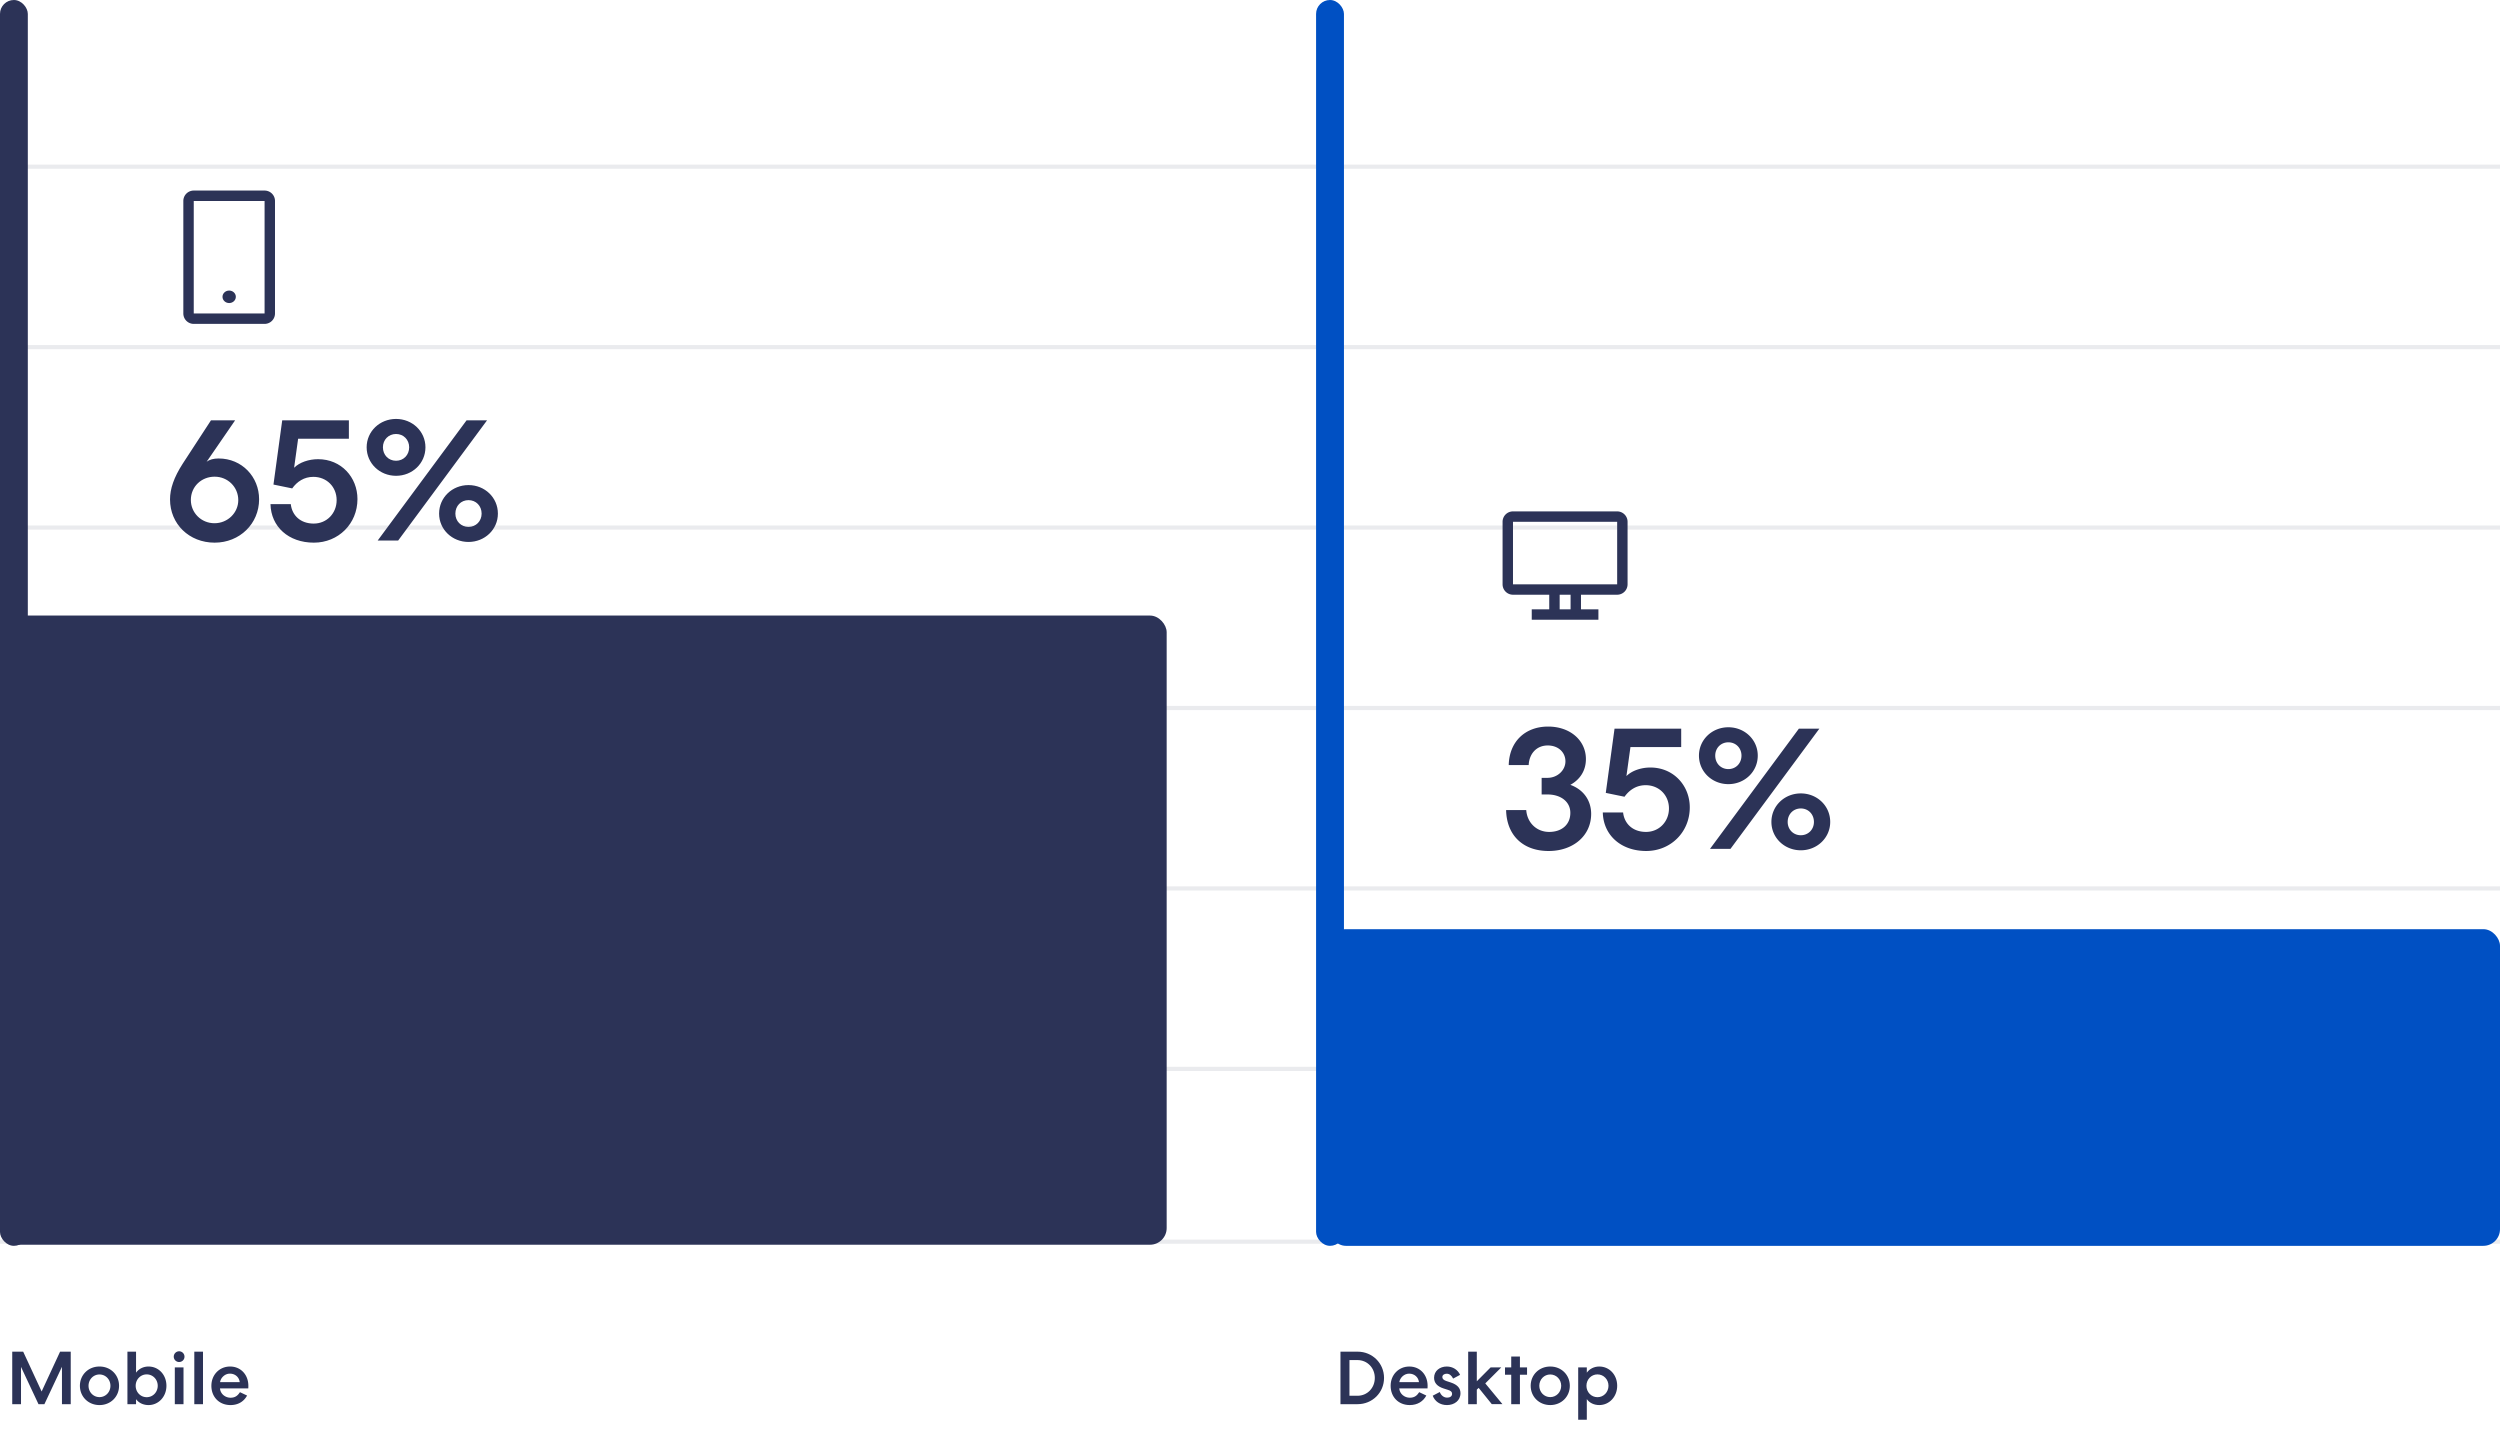 <svg xmlns="http://www.w3.org/2000/svg" fill="none" viewBox="0 0 600 344"><path stroke="#2C3357" d="M0 40h600M0 83.307h600M0 126.614h600M0 169.921h600M0 213.229h600M0 256.536h600M0 298h600" opacity=".1"/><path fill="#2C3357" d="M332.169 330.7c0 3.546-2.826 6.3-6.336 6.3h-4.122v-12.6h4.122c3.51 0 6.336 2.754 6.336 6.3Zm-2.214 0c0-2.394-1.782-4.284-4.176-4.284h-1.908v8.568h1.908c2.394 0 4.176-1.89 4.176-4.284Zm12.365 4.23c-.738 1.386-2.106 2.286-3.978 2.286-2.682 0-4.59-1.908-4.59-4.626 0-2.646 1.944-4.626 4.482-4.626 2.574 0 4.392 1.98 4.392 4.626 0 .162 0 .378-.018.63h-6.786c.09 1.278 1.224 2.232 2.538 2.232 1.152 0 1.746-.558 2.25-1.332l1.71.81Zm-1.764-3.222c-.144-1.17-1.08-2.034-2.358-2.034-1.242 0-2.214 1.026-2.358 2.034h4.716Zm4.991 2.376c.306.81.972 1.35 1.764 1.35.648 0 1.188-.288 1.188-.918 0-.486-.306-.738-1.008-.954l-1.062-.342c-1.494-.486-2.25-1.332-2.25-2.556 0-1.656 1.386-2.7 3.042-2.7 1.44 0 2.646.774 3.204 1.998l-1.674.9c-.342-.702-.864-1.17-1.53-1.17-.594 0-1.062.306-1.062.81 0 .414.324.738.99.954l1.044.342c1.656.558 2.322 1.404 2.322 2.574 0 1.8-1.512 2.844-3.24 2.844-1.656 0-2.916-.882-3.42-2.25l1.692-.882Zm10.92-2.07 4.122 4.986h-2.556l-3.15-3.906-.45.414V337h-2.07v-12.6h2.07v7.11l3.312-3.33h2.556l-3.834 3.834Zm6.227-2.07H361.2v-1.764h1.494v-2.61h2.088v2.61h1.71v1.764h-1.71V337h-2.088v-7.056Zm9.366-1.98c2.7 0 4.698 2.034 4.698 4.626 0 2.592-1.998 4.626-4.698 4.626s-4.698-2.034-4.698-4.626c0-2.592 1.998-4.626 4.698-4.626Zm0 1.908c-1.476 0-2.628 1.206-2.628 2.718s1.152 2.718 2.628 2.718c1.476 0 2.628-1.206 2.628-2.718s-1.152-2.718-2.628-2.718Zm8.776-.432c.648-.918 1.764-1.476 2.988-1.476 2.43 0 4.302 1.98 4.302 4.626 0 2.592-1.872 4.626-4.302 4.626-1.224 0-2.34-.504-2.988-1.422v4.95h-2.07V328.18h2.07v1.26Zm5.202 3.15c0-1.512-1.152-2.736-2.646-2.736s-2.646 1.224-2.646 2.736c0 1.512 1.152 2.736 2.646 2.736s2.646-1.224 2.646-2.736Z"/><rect width="6.692" height="299" x="315.858" fill="#0050C3" rx="3.346"/><rect width="281" height="76" x="319" y="223" fill="#0050C3" rx="4"/><path fill="#2C3357" d="M388.118 122.734h-25a2.501 2.501 0 0 0-2.5 2.5v15a2.5 2.5 0 0 0 2.5 2.5h8.7v3.5h-4.2v2.5h16v-2.5h-4.18v-3.5h8.68a2.5 2.5 0 0 0 2.5-2.5v-15a2.501 2.501 0 0 0-2.5-2.5Zm-11.18 23.5h-2.62v-3.5h2.62v3.5Zm11.18-6h-25v-15h25v15ZM371.42 186.682c2.352 0 4.284-1.806 4.284-3.948 0-2.184-1.722-3.822-4.242-3.822-2.688 0-4.452 1.974-4.578 4.704h-4.788c.126-5.628 3.948-9.24 9.45-9.24 5.292 0 9.072 3.318 9.072 7.812 0 2.688-1.344 4.872-3.738 6.174 3.15 1.134 4.998 3.738 4.998 6.972 0 5.25-4.326 8.904-10.206 8.904-6.174 0-10.08-3.78-10.206-9.828h4.83c.21 2.982 2.436 5.25 5.502 5.25 2.982 0 5.082-1.722 5.082-4.578 0-2.688-2.31-4.41-5.46-4.41h-1.428v-3.99h1.428Zm16.066-11.802h16.002v4.41h-12.18l-.966 6.972c1.302-1.302 3.528-2.058 5.754-2.058 5.544 0 9.45 4.326 9.45 9.576 0 5.922-4.578 10.458-10.458 10.458-6.09 0-10.29-3.822-10.416-9.24h4.872c.294 2.688 2.31 4.662 5.502 4.662 3.15 0 5.502-2.478 5.502-5.628 0-3.192-2.394-5.586-5.586-5.586-2.226 0-3.906 1.134-5.082 2.772l-4.494-.924 2.1-15.414Zm34.376 6.468c0 3.864-3.15 6.846-7.056 6.846s-7.056-2.982-7.056-6.846c0-3.822 3.15-6.804 7.056-6.804s7.056 2.982 7.056 6.804Zm9.87-6.468h4.914l-21.336 28.854h-4.914l21.336-28.854Zm-16.926 9.702c1.806 0 3.15-1.386 3.15-3.234 0-1.806-1.344-3.192-3.15-3.192-1.806 0-3.15 1.386-3.15 3.192 0 1.848 1.344 3.234 3.15 3.234Zm17.388 19.488c-3.906 0-7.056-2.982-7.056-6.804 0-3.864 3.15-6.846 7.056-6.846s7.056 2.982 7.056 6.846c0 3.822-3.15 6.804-7.056 6.804Zm0-3.612c1.806 0 3.15-1.386 3.15-3.192 0-1.848-1.344-3.234-3.15-3.234-1.806 0-3.15 1.386-3.15 3.234 0 1.806 1.344 3.192 3.15 3.192ZM16.976 337H14.87v-8.964L10.658 337H9.236l-4.194-8.946V337H2.936v-12.6h2.628l4.428 9.558 4.428-9.558h2.556V337Zm6.9-9.036c2.7 0 4.698 2.034 4.698 4.626 0 2.592-1.998 4.626-4.698 4.626s-4.698-2.034-4.698-4.626c0-2.592 1.998-4.626 4.698-4.626Zm0 1.908c-1.476 0-2.628 1.206-2.628 2.718s1.152 2.718 2.628 2.718c1.476 0 2.628-1.206 2.628-2.718s-1.152-2.718-2.628-2.718ZM30.582 337v-12.6h2.07v5.04c.648-.918 1.764-1.476 2.988-1.476 2.43 0 4.302 1.98 4.302 4.626 0 2.592-1.872 4.626-4.302 4.626-1.224 0-2.34-.504-2.988-1.422V337h-2.07Zm7.272-4.41c0-1.512-1.152-2.736-2.646-2.736s-2.646 1.224-2.646 2.736c0 1.512 1.152 2.736 2.646 2.736s2.646-1.224 2.646-2.736Zm6.423-6.984c0 .702-.558 1.278-1.296 1.278a1.287 1.287 0 1 1 1.296-1.278Zm-2.322 2.574h2.088V337h-2.088v-8.82ZM48.72 337h-2.088v-12.6h2.088V337Zm10.58-2.07c-.738 1.386-2.106 2.286-3.978 2.286-2.682 0-4.59-1.908-4.59-4.626 0-2.646 1.944-4.626 4.482-4.626 2.574 0 4.392 1.98 4.392 4.626 0 .162 0 .378-.018.63H52.8c.09 1.278 1.224 2.232 2.538 2.232 1.152 0 1.746-.558 2.25-1.332l1.71.81Zm-1.764-3.222c-.144-1.17-1.08-2.034-2.358-2.034-1.242 0-2.214 1.026-2.358 2.034h4.716Z"/><rect width="6.677" height="299" fill="#2C3357" rx="3.339"/><rect width="280" height="151" y="147.734" fill="#2C3357" rx="4"/><path fill="#2C3357" d="M63.5 45.734h-17a2.5 2.5 0 0 0-2.5 2.5v27a2.5 2.5 0 0 0 2.5 2.5h17a2.5 2.5 0 0 0 2.5-2.5v-27a2.5 2.5 0 0 0-2.5-2.5Zm0 29.5h-17v-27h17v27Z"/><path fill="#2C3357" d="M55 72.734c.884 0 1.6-.671 1.6-1.5 0-.828-.716-1.5-1.6-1.5-.884 0-1.6.672-1.6 1.5 0 .829.716 1.5 1.6 1.5ZM62.184 119.822c0 5.88-4.662 10.416-10.668 10.416-6.132 0-10.71-4.494-10.71-10.374 0-2.562.924-5.292 3.066-8.61l6.762-10.374h5.796l-6.846 9.954c.714-.546 1.68-.798 2.898-.798 5.586 0 9.702 4.41 9.702 9.786Zm-4.998.21c0-3.15-2.52-5.628-5.67-5.628-3.192 0-5.712 2.394-5.712 5.586 0 3.066 2.478 5.586 5.67 5.586 3.192 0 5.712-2.52 5.712-5.544Zm10.543-19.152h16.002v4.41h-12.18l-.966 6.972c1.302-1.302 3.528-2.058 5.754-2.058 5.544 0 9.45 4.326 9.45 9.576 0 5.922-4.578 10.458-10.458 10.458-6.09 0-10.29-3.822-10.416-9.24h4.872c.294 2.688 2.31 4.662 5.502 4.662 3.15 0 5.502-2.478 5.502-5.628 0-3.192-2.394-5.586-5.586-5.586-2.226 0-3.906 1.134-5.082 2.772l-4.494-.924 2.1-15.414Zm34.377 6.468c0 3.864-3.15 6.846-7.056 6.846s-7.056-2.982-7.056-6.846c0-3.822 3.15-6.804 7.055-6.804 3.906 0 7.057 2.982 7.057 6.804Zm9.87-6.468h4.914l-21.337 28.854H90.64l21.336-28.854Zm-16.927 9.702c1.806 0 3.15-1.386 3.15-3.234 0-1.806-1.343-3.192-3.15-3.192-1.806 0-3.15 1.386-3.15 3.192 0 1.848 1.344 3.234 3.15 3.234Zm17.389 19.488c-3.906 0-7.056-2.982-7.056-6.804 0-3.864 3.15-6.846 7.056-6.846s7.056 2.982 7.056 6.846c0 3.822-3.15 6.804-7.056 6.804Zm0-3.612c1.806 0 3.15-1.386 3.15-3.192 0-1.848-1.344-3.234-3.15-3.234-1.806 0-3.15 1.386-3.15 3.234 0 1.806 1.344 3.192 3.15 3.192Z"/></svg>